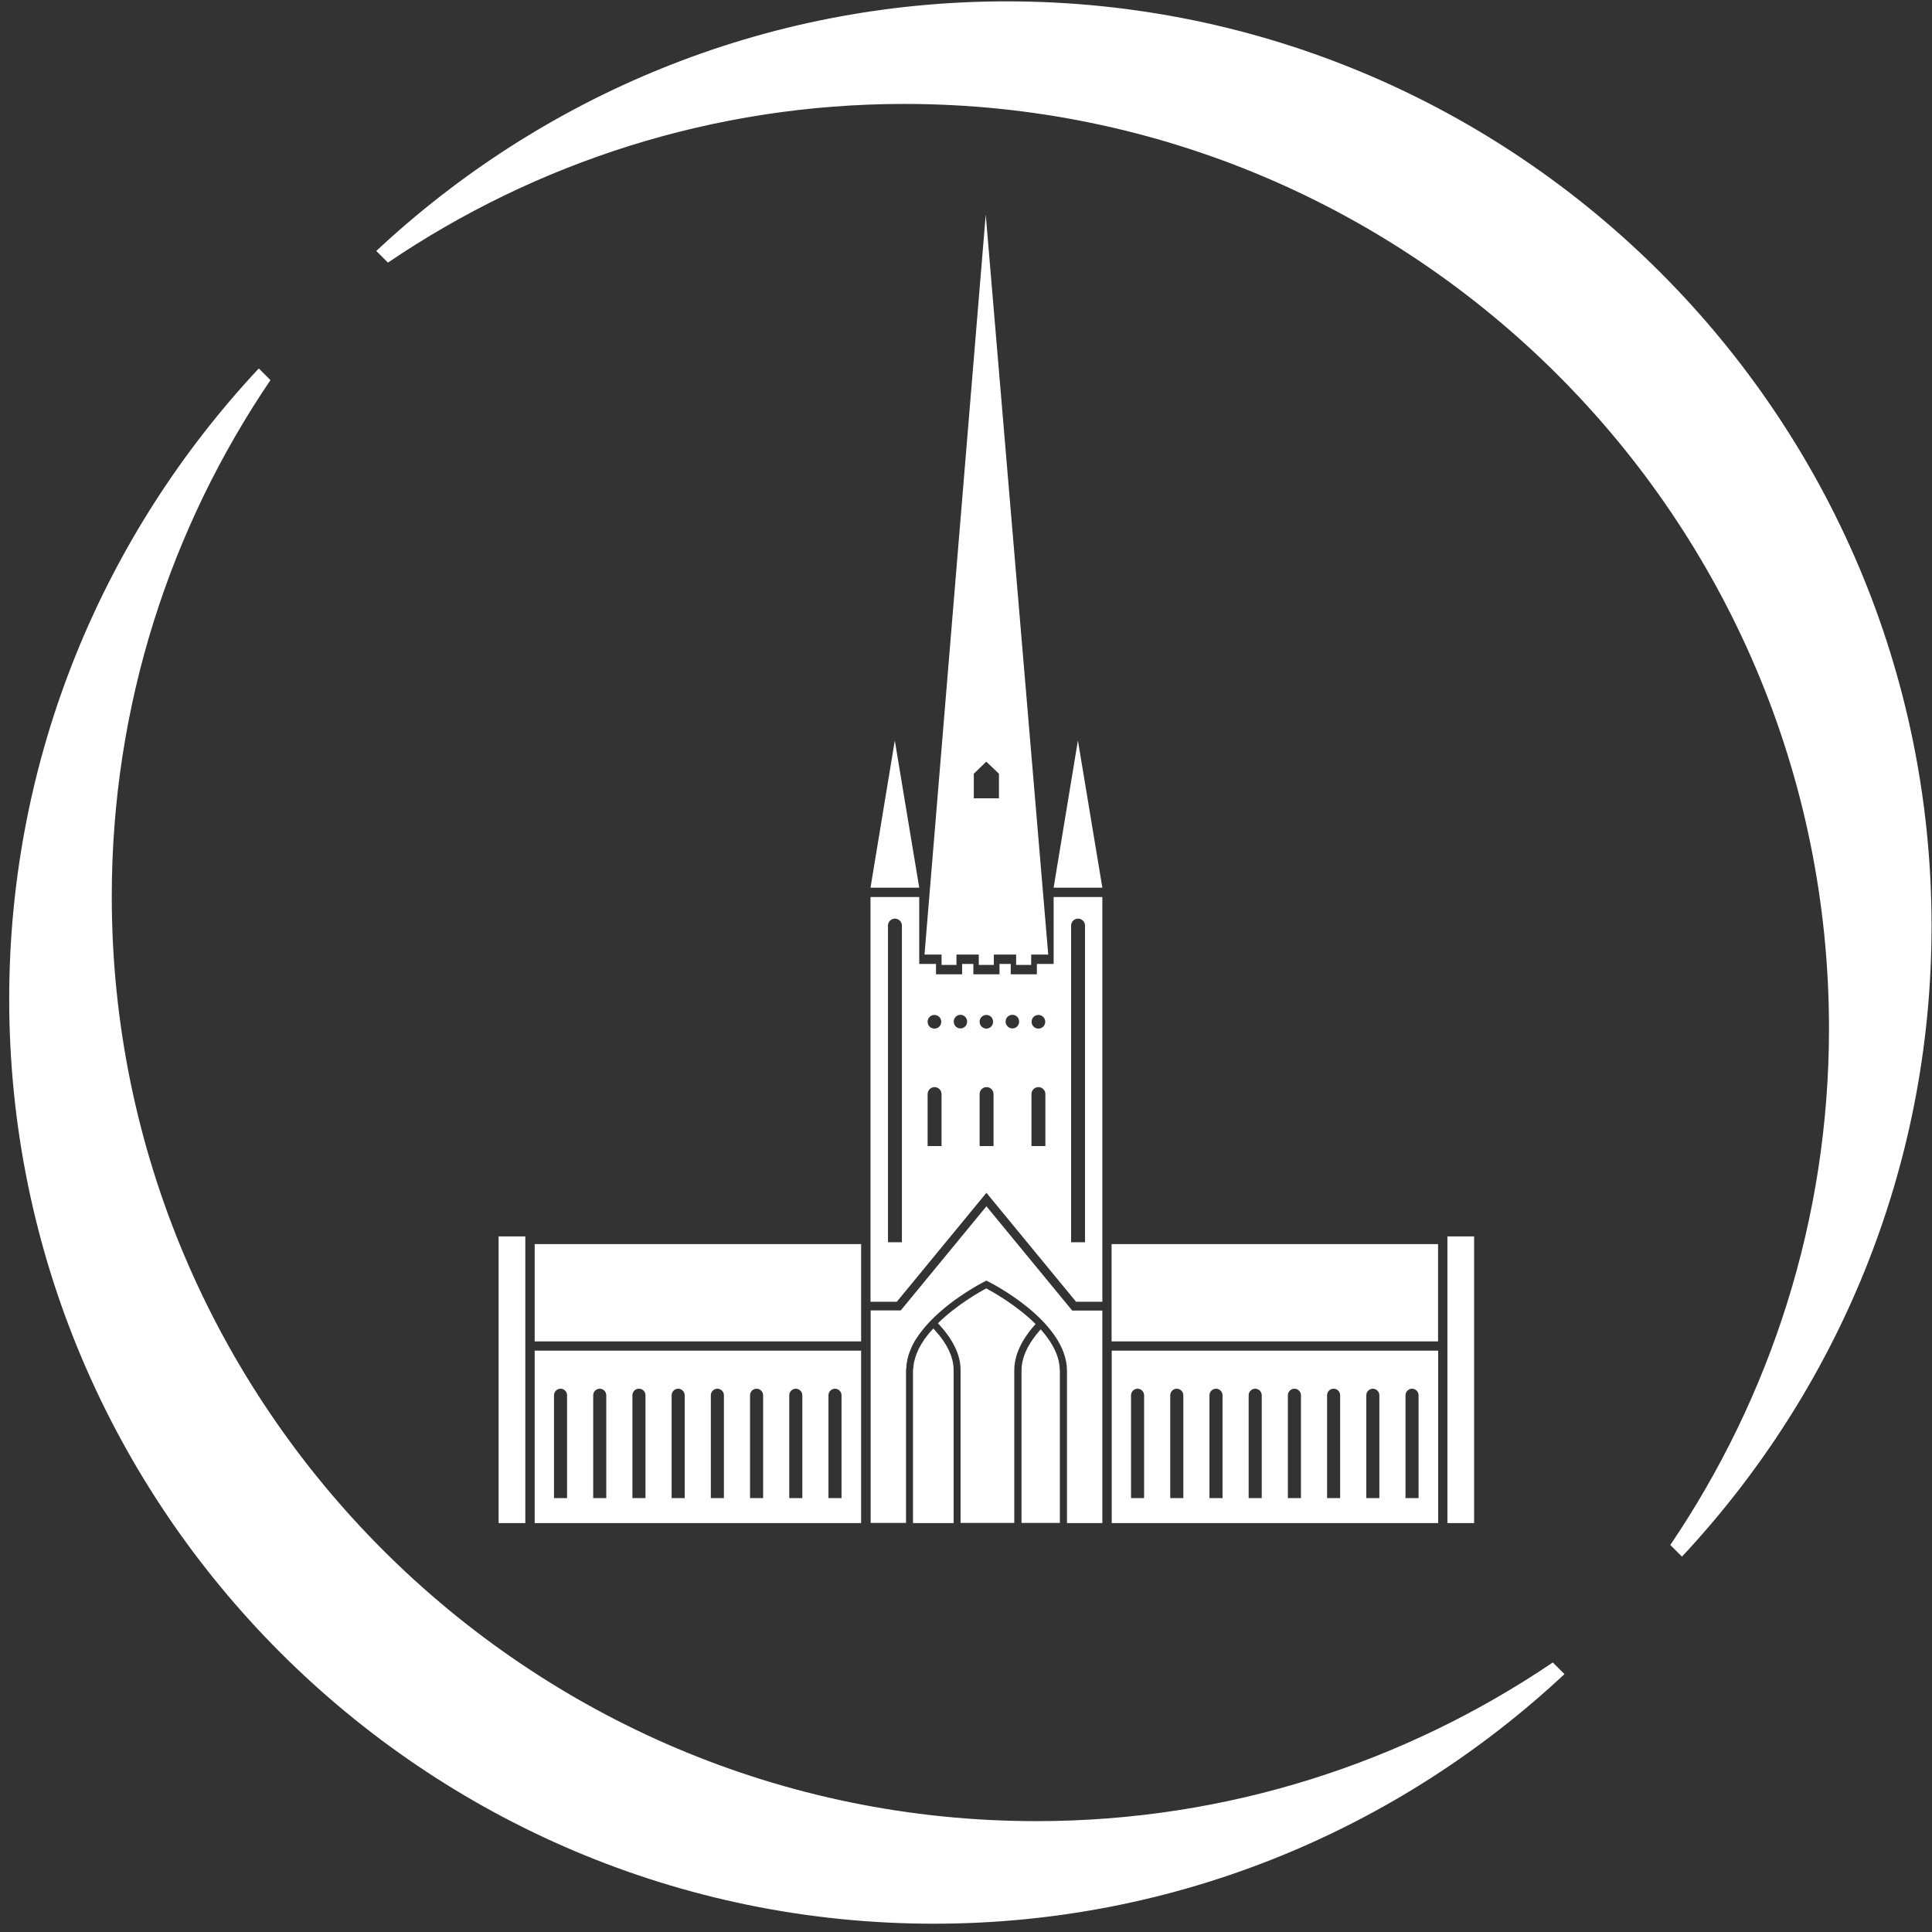 <svg width="136" height="136" viewBox="0 0 136 136" fill="none" xmlns="http://www.w3.org/2000/svg">
<rect x="0" y="0" width="136" height="136" fill="#333333" stroke="none"/>
<path d="M62.988 52.126L61.278 62.486H62.988H64.708L62.988 52.126Z" fill="white"/>
<path d="M75.878 52.126L74.168 62.486H75.878H77.598L75.878 52.126Z" fill="white"/>
<path d="M70.879 0.096C53.728 0.096 38.118 6.786 26.488 17.666L27.308 18.486C37.699 11.446 50.199 7.316 63.658 7.316C99.549 7.316 128.749 36.516 128.749 72.406C128.749 85.866 124.609 98.366 117.579 108.756L118.399 109.576C129.279 97.936 135.969 82.336 135.969 65.186C135.969 29.296 106.769 0.096 70.879 0.096Z" fill="white"/>
<path d="M0.648 70.326C0.648 53.176 7.338 37.566 18.218 25.936L19.038 26.756C11.998 37.145 7.868 49.645 7.868 63.105C7.868 98.996 37.069 128.196 72.959 128.196C86.418 128.196 98.918 124.056 109.308 117.026L110.128 117.846C98.488 128.726 82.888 135.416 65.738 135.416C29.848 135.416 0.648 106.216 0.648 70.326Z" fill="white"/>
<path d="M36.979 87.035H35.099V107.215H36.979V87.035Z" fill="white"/>
<path d="M60.618 87.576H37.638V94.426H60.618V87.576Z" fill="white"/>
<path d="M37.638 95.076V107.216H60.618V95.076H37.638ZM39.918 105.456H38.998V98.216C38.998 97.966 39.208 97.756 39.458 97.756C39.708 97.756 39.918 97.966 39.918 98.216V105.456ZM42.678 105.456H41.758V98.216C41.758 97.966 41.968 97.756 42.218 97.756C42.468 97.756 42.678 97.966 42.678 98.216V105.456ZM45.438 105.456H44.518V98.216C44.518 97.966 44.718 97.756 44.978 97.756C45.238 97.756 45.438 97.966 45.438 98.216V105.456ZM48.198 105.456H47.278V98.216C47.278 97.966 47.488 97.756 47.738 97.756C47.988 97.756 48.198 97.966 48.198 98.216V105.456ZM50.958 105.456H50.038V98.216C50.038 97.966 50.248 97.756 50.498 97.756C50.748 97.756 50.958 97.966 50.958 98.216V105.456ZM53.718 105.456H52.798V98.216C52.798 97.966 53.008 97.756 53.258 97.756C53.508 97.756 53.718 97.966 53.718 98.216V105.456ZM56.478 105.456H55.558V98.216C55.558 97.966 55.768 97.756 56.018 97.756C56.268 97.756 56.478 97.966 56.478 98.216V105.456ZM59.238 105.456H58.318V98.216C58.318 97.966 58.528 97.756 58.778 97.756C59.028 97.756 59.238 97.966 59.238 98.216V105.456Z" fill="white"/>
<path d="M69.389 15.105L65.079 67.195H66.279V67.925H67.329V67.195H68.899V67.925H69.959V67.195H71.529V67.925H72.589V67.195H73.789L69.389 15.105ZM70.319 56.196H68.549V54.465L69.429 53.615L70.319 54.465V56.196Z" fill="white"/>
<path d="M66.028 93.155C67.078 94.265 67.618 95.365 67.618 96.435V107.205H71.398V96.475C71.398 95.405 71.898 94.315 72.898 93.205C71.568 91.875 69.868 90.935 69.428 90.695C68.988 90.925 67.338 91.855 66.028 93.145V93.155Z" fill="white"/>
<path d="M74.598 96.436C74.598 96.146 74.548 95.856 74.458 95.556C74.238 94.846 73.798 94.186 73.258 93.576C72.368 94.576 71.908 95.546 71.908 96.476V107.206H74.608V96.476V96.456V96.436H74.598Z" fill="white"/>
<path d="M65.149 94.176C65.109 94.226 65.069 94.276 65.038 94.336C64.898 94.536 64.788 94.726 64.689 94.916C64.638 95.016 64.599 95.126 64.549 95.236C64.509 95.336 64.469 95.436 64.439 95.536C64.409 95.646 64.379 95.756 64.349 95.866C64.319 96.016 64.299 96.156 64.288 96.306C64.288 96.366 64.269 96.426 64.269 96.486V107.216H67.129V96.446C67.129 95.506 66.648 94.526 65.698 93.516C65.489 93.736 65.309 93.956 65.149 94.186V94.176Z" fill="white"/>
<path d="M103.768 87.035H101.888V107.215H103.768V87.035Z" fill="white"/>
<path d="M101.229 87.576H78.249V94.426H101.229V87.576Z" fill="white"/>
<path d="M78.258 95.076V107.216H101.238V95.076H78.258ZM80.538 105.456H79.618V98.216C79.618 97.966 79.828 97.756 80.078 97.756C80.328 97.756 80.538 97.966 80.538 98.216V105.456ZM83.298 105.456H82.378V98.216C82.378 97.966 82.588 97.756 82.838 97.756C83.088 97.756 83.298 97.966 83.298 98.216V105.456ZM86.058 105.456H85.138V98.216C85.138 97.966 85.348 97.756 85.598 97.756C85.848 97.756 86.058 97.966 86.058 98.216V105.456ZM88.818 105.456H87.898V98.216C87.898 97.966 88.108 97.756 88.358 97.756C88.608 97.756 88.818 97.966 88.818 98.216V105.456ZM91.578 105.456H90.658V98.216C90.658 97.966 90.868 97.756 91.118 97.756C91.368 97.756 91.578 97.966 91.578 98.216V105.456ZM94.338 105.456H93.418V98.216C93.418 97.966 93.618 97.756 93.878 97.756C94.138 97.756 94.338 97.966 94.338 98.216V105.456ZM97.098 105.456H96.178V98.216C96.178 97.966 96.388 97.756 96.638 97.756C96.888 97.756 97.098 97.966 97.098 98.216V105.456ZM99.858 105.456H98.938V98.216C98.938 97.966 99.148 97.756 99.398 97.756C99.648 97.756 99.858 97.966 99.858 98.216V105.456Z" fill="white"/>
<path d="M75.468 92.245L69.438 84.915L63.408 92.245H61.288V107.205H63.778V96.475C63.778 96.475 63.778 96.445 63.778 96.425C63.778 96.425 63.798 96.335 63.798 96.295C63.808 96.105 63.828 95.905 63.868 95.725C63.888 95.605 63.928 95.495 63.958 95.375C64.008 95.225 64.068 95.075 64.128 94.935C64.168 94.835 64.208 94.745 64.258 94.645C64.388 94.385 64.558 94.135 64.728 93.895C64.748 93.865 64.778 93.835 64.798 93.805C66.358 91.715 69.158 90.285 69.328 90.205L69.438 90.145L69.548 90.205C69.778 90.315 75.068 93.005 75.108 96.455V96.475V107.215H77.598V92.255H75.468V92.245Z" fill="white"/>
<path d="M74.168 63.145V67.856H72.988V68.585H71.148V67.856H70.358V68.585H68.518V67.856H67.728V68.585H65.888V67.856H64.708V63.145H61.278V91.635H63.128L69.438 83.966L75.748 91.635H77.598V63.145H74.168ZM63.478 87.445H62.508V65.156C62.508 64.885 62.728 64.665 62.998 64.665C63.268 64.665 63.488 64.885 63.488 65.156V87.445H63.478ZM65.778 71.445C66.038 71.445 66.258 71.656 66.258 71.925C66.258 72.195 66.048 72.406 65.778 72.406C65.508 72.406 65.298 72.195 65.298 71.925C65.298 71.656 65.508 71.445 65.778 71.445ZM66.268 80.675H65.298V77.016C65.298 76.746 65.518 76.525 65.788 76.525C66.058 76.525 66.278 76.746 66.278 77.016V80.675H66.268ZM67.608 72.395C67.348 72.395 67.138 72.186 67.138 71.915C67.138 71.645 67.348 71.436 67.608 71.436C67.868 71.436 68.078 71.645 68.078 71.915C68.078 72.186 67.868 72.395 67.608 72.395ZM69.438 71.445C69.698 71.445 69.908 71.656 69.908 71.925C69.908 72.195 69.698 72.406 69.438 72.406C69.178 72.406 68.958 72.195 68.958 71.925C68.958 71.656 69.168 71.445 69.438 71.445ZM69.928 80.675H68.958V77.016C68.958 76.746 69.178 76.525 69.448 76.525C69.718 76.525 69.938 76.746 69.938 77.016V80.675H69.928ZM73.098 71.445C73.358 71.445 73.578 71.656 73.578 71.925C73.578 72.195 73.368 72.406 73.098 72.406C72.828 72.406 72.618 72.195 72.618 71.925C72.618 71.656 72.828 71.445 73.098 71.445ZM71.268 72.395C71.008 72.395 70.788 72.186 70.788 71.915C70.788 71.645 70.998 71.436 71.268 71.436C71.538 71.436 71.738 71.645 71.738 71.915C71.738 72.186 71.528 72.395 71.268 72.395ZM73.578 80.675H72.608V77.016C72.608 76.746 72.828 76.525 73.098 76.525C73.368 76.525 73.588 76.746 73.588 77.016V80.675H73.578ZM76.368 87.445H75.398V65.156C75.398 64.885 75.618 64.665 75.888 64.665C76.158 64.665 76.378 64.885 76.378 65.156V87.445H76.368Z" fill="white"/>
</svg>
